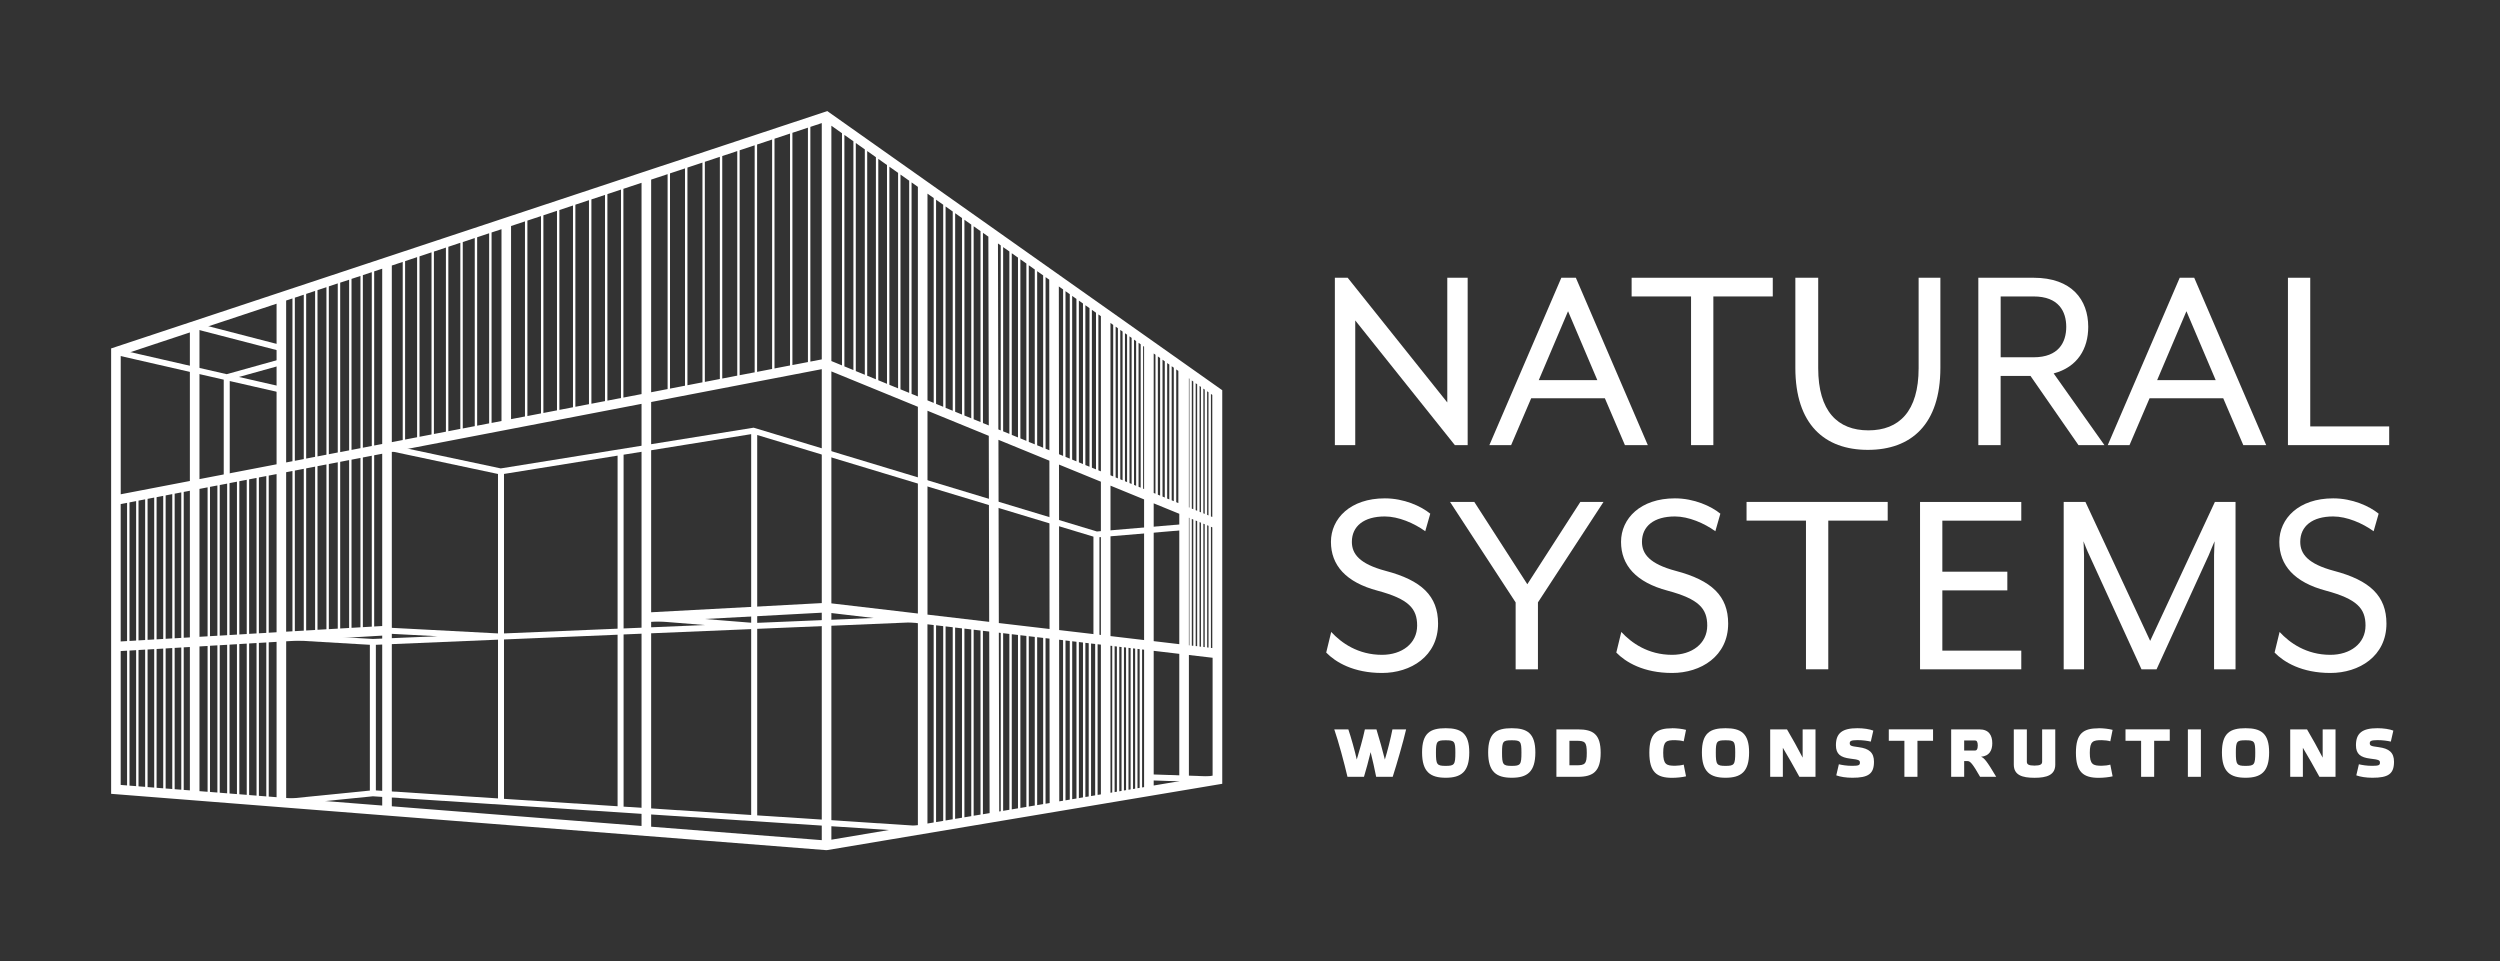 <?xml version="1.0" encoding="UTF-8"?>
<svg xmlns="http://www.w3.org/2000/svg" version="1.1" viewBox="0 0 637.8 245.2">
  <rect x="0" y="0" width="637.8" height="245.2" fill="#333333" stroke="none"/>
  <defs>
    <style>
      .cls-1 {
        fill: #fff;
      }
    </style>
  </defs>
  <!-- Generator: Adobe Illustrator 28.7.1, SVG Export Plug-In . SVG Version: 1.2.0 Build 142)  -->
  <g>
    <g id="Laag_1">
      <g>
        <path class="cls-1" d="M347.99,198.18h-4.22c-.85-3.63-2.29-8.99-3.37-12.1h3.59c.69,2.03,1.67,5.49,2.15,7.69.52-1.7,1.61-5.45,2.07-7.69h2.95c.66,2.1,1.72,5.9,2.15,7.69.66-2.12,1.51-5.5,1.93-7.69h3.49c-.73,3.18-2.4,8.93-3.42,12.1h-4.22c-.38-1.96-.94-4.41-1.41-6.3-.52,2.19-1.2,4.62-1.7,6.3Z"/>
        <path class="cls-1" d="M374.84,191.96c0,4.98-2.1,6.46-6.01,6.46s-6.03-1.48-6.03-6.46,2.1-6.18,6.03-6.18,6.01,1.29,6.01,6.18ZM371.29,192c0-2.9-.24-3.14-2.47-3.14s-2.48.24-2.48,3.14c0,3.07.24,3.39,2.48,3.39s2.47-.31,2.47-3.39Z"/>
        <path class="cls-1" d="M391.7,191.96c0,4.98-2.1,6.46-6.01,6.46s-6.03-1.48-6.03-6.46,2.1-6.18,6.03-6.18,6.01,1.29,6.01,6.18ZM388.15,192c0-2.9-.24-3.14-2.47-3.14s-2.48.24-2.48,3.14c0,3.07.24,3.39,2.48,3.39s2.47-.31,2.47-3.39Z"/>
        <path class="cls-1" d="M402.56,186.08c3.91,0,5.8,1.25,5.8,5.97s-1.89,6.13-5.8,6.13h-5.49v-12.1h5.49ZM402.13,188.99h-1.74v6.25h1.74c2.22,0,2.69-.3,2.69-3.14s-.47-3.11-2.69-3.11Z"/>
        <path class="cls-1" d="M426.58,185.78c1.15,0,2.64.17,3.56.42l-.59,2.92c-.54-.17-1.48-.29-2.19-.29-2.22,0-3.04.24-3.04,3.23s.82,3.3,3.04,3.3c.71,0,1.65-.12,2.19-.29l.59,2.99c-.94.23-2.41.38-3.56.38-3.92,0-5.8-1.48-5.8-6.41s1.88-6.23,5.8-6.23Z"/>
        <path class="cls-1" d="M446.23,191.96c0,4.98-2.1,6.46-6.01,6.46s-6.03-1.48-6.03-6.46,2.1-6.18,6.03-6.18,6.01,1.29,6.01,6.18ZM442.69,192c0-2.9-.24-3.14-2.47-3.14s-2.48.24-2.48,3.14c0,3.07.24,3.39,2.48,3.39s2.47-.31,2.47-3.39Z"/>
        <path class="cls-1" d="M463.18,198.18h-4.12c-1.35-2.5-2.78-4.98-4.22-7.41v7.41h-3.23v-12.1h4.29c1.37,2.33,2.73,4.76,3.99,7.21v-7.21h3.28v12.1Z"/>
        <path class="cls-1" d="M477.28,189.2c-.8-.19-1.98-.38-3.44-.38-1.68,0-1.93.29-1.93.78,0,.62.24.76,2.24,1.01,2.73.35,3.94,1.41,3.94,3.73,0,3.13-1.49,4.08-5.52,4.08-1.6,0-3.11-.24-4.1-.61l.66-2.83c.78.19,1.96.4,3.39.4,1.7,0,1.98-.19,1.98-.8s-.23-.78-2.47-1.04c-2.47-.3-3.65-1.16-3.65-3.42,0-3.13,1.67-4.34,5.49-4.34,1.58,0,3.09.24,4.05.61l-.64,2.81Z"/>
        <path class="cls-1" d="M485.85,198.18v-9.19h-3.98v-2.92h11.29v2.92h-3.98v9.19h-3.33Z"/>
        <path class="cls-1" d="M509.28,198.18h-4.12c-1.86-3.26-2.5-4.01-3.18-4.01h-.88v4.01h-3.32v-12.1h7.21c2.41,0,3.28,1.51,3.28,3.54,0,1.75-.69,3.26-2.87,3.44.8.3,1.48,1.08,3.87,5.12ZM501.1,191.48h2.78c.35,0,.69-.3.69-1.27s-.28-1.3-.68-1.3h-2.79v2.57Z"/>
        <path class="cls-1" d="M521.01,186.08h3.33v8.98c0,2.67-2.14,3.37-5.3,3.37s-5.28-.69-5.28-3.37v-8.98h3.33v8.25c0,.66.43.99,1.94.99s1.96-.33,1.96-.99v-8.25Z"/>
        <path class="cls-1" d="M535.41,185.78c1.15,0,2.64.17,3.56.42l-.59,2.92c-.54-.17-1.48-.29-2.19-.29-2.22,0-3.04.24-3.04,3.23s.82,3.3,3.04,3.3c.71,0,1.65-.12,2.19-.29l.59,2.99c-.94.23-2.41.38-3.56.38-3.92,0-5.8-1.48-5.8-6.41s1.88-6.23,5.8-6.23Z"/>
        <path class="cls-1" d="M546.24,198.18v-9.19h-3.98v-2.92h11.29v2.92h-3.98v9.19h-3.33Z"/>
        <path class="cls-1" d="M561.49,186.08v12.1h-3.32v-12.1h3.32Z"/>
        <path class="cls-1" d="M578.9,191.96c0,4.98-2.1,6.46-6.01,6.46s-6.03-1.48-6.03-6.46,2.1-6.18,6.03-6.18,6.01,1.29,6.01,6.18ZM575.36,192c0-2.9-.24-3.14-2.47-3.14s-2.48.24-2.48,3.14c0,3.07.24,3.39,2.48,3.39s2.47-.31,2.47-3.39Z"/>
        <path class="cls-1" d="M595.85,198.18h-4.12c-1.35-2.5-2.78-4.98-4.22-7.41v7.41h-3.23v-12.1h4.29c1.37,2.33,2.73,4.76,3.99,7.21v-7.21h3.28v12.1Z"/>
        <path class="cls-1" d="M609.95,189.2c-.8-.19-1.98-.38-3.44-.38-1.68,0-1.93.29-1.93.78,0,.62.24.76,2.24,1.01,2.73.35,3.94,1.41,3.94,3.73,0,3.13-1.49,4.08-5.52,4.08-1.6,0-3.11-.24-4.1-.61l.66-2.83c.78.19,1.96.4,3.39.4,1.7,0,1.98-.19,1.98-.8s-.23-.78-2.47-1.04c-2.47-.3-3.65-1.16-3.65-3.42,0-3.13,1.67-4.34,5.49-4.34,1.58,0,3.09.24,4.05.61l-.64,2.81Z"/>
      </g>
      <g>
        <path class="cls-1" d="M340.55,70.86h3.27l25.41,31.81v-31.81h5.2v42.7h-3.27l-25.41-31.81v31.81h-5.2v-42.7Z"/>
        <path class="cls-1" d="M398.33,70.86h3.7l18.36,42.7h-5.84l-5.12-11.96h-18.79l-5.12,11.96h-5.55l18.36-42.7ZM407.51,96.98l-7.47-17.58-7.47,17.58h14.94Z"/>
        <path class="cls-1" d="M431.42,75.63h-15.16v-4.77h36.01v4.77h-15.16v37.93h-5.69v-37.93Z"/>
        <path class="cls-1" d="M458.03,93.85v-22.99h5.83v23.06c0,11.03,4.98,15.87,12.81,15.87s12.81-4.84,12.81-15.87v-23.06h5.55v22.99c0,14.45-7.47,20.92-18.5,20.92s-18.5-6.48-18.5-20.92Z"/>
        <path class="cls-1" d="M504.71,70.86h14.09c9.75,0,13.95,5.62,13.95,12.53,0,5.55-2.7,10.25-8.82,11.88l12.95,18.29h-6.62l-12.24-17.65h-7.62v17.65h-5.69v-42.7ZM518.81,91.15c6.4,0,8.33-3.84,8.33-7.76s-1.92-7.76-8.33-7.76h-8.4v15.51h8.4Z"/>
        <path class="cls-1" d="M556.09,70.86h3.7l18.36,42.7h-5.84l-5.12-11.96h-18.79l-5.12,11.96h-5.55l18.36-42.7ZM565.27,96.98l-7.47-17.58-7.47,17.58h14.94Z"/>
        <path class="cls-1" d="M583.7,70.86h5.69v37.93h20.14v4.77h-25.83v-42.7Z"/>
        <path class="cls-1" d="M338.34,166.49l1.28-5.27c2.56,2.78,6.83,5.84,12.95,5.84,5.05,0,8.97-2.85,8.97-7.47,0-4.34-2.14-6.76-10.11-8.9-8.04-2.13-11.88-6.48-11.88-12.45s4.98-11.1,13.74-11.1c4.91,0,9.25,1.99,11.6,3.91l-1.28,4.48c-2.85-2.06-6.83-3.77-10.32-3.77-5.34,0-8.4,2.49-8.4,6.48,0,3.06,1.92,5.62,8.61,7.4,9.18,2.42,13.38,6.41,13.38,13.45,0,8.33-6.97,12.6-14.3,12.6s-11.88-2.78-14.23-5.2Z"/>
        <path class="cls-1" d="M386.66,153.68l-16.72-25.62h6.19l13.52,20.99,13.52-20.99h5.91l-16.72,25.62v17.08h-5.69v-17.08Z"/>
        <path class="cls-1" d="M412.35,166.49l1.28-5.27c2.56,2.78,6.83,5.84,12.95,5.84,5.05,0,8.97-2.85,8.97-7.47,0-4.34-2.14-6.76-10.11-8.9-8.04-2.13-11.88-6.48-11.88-12.45s4.98-11.1,13.74-11.1c4.91,0,9.25,1.99,11.6,3.91l-1.28,4.48c-2.85-2.06-6.83-3.77-10.32-3.77-5.34,0-8.4,2.49-8.4,6.48,0,3.06,1.92,5.62,8.61,7.4,9.18,2.42,13.38,6.41,13.38,13.45,0,8.33-6.97,12.6-14.3,12.6s-11.88-2.78-14.23-5.2Z"/>
        <path class="cls-1" d="M460.74,132.82h-15.16v-4.77h36.01v4.77h-15.16v37.93h-5.69v-37.93Z"/>
        <path class="cls-1" d="M489.84,128.06h25.83v4.77h-20.14v13.02h16.58v4.77h-16.58v15.37h20.14v4.77h-25.83v-42.7Z"/>
        <path class="cls-1" d="M526.49,128.06h5.55l16.51,35.44,16.51-35.44h5.27v42.7h-5.48v-29.11c0-1.07.14-3.49.14-3.56-.14.21-1.07,2.56-1.5,3.56l-13.31,29.11h-3.84l-13.31-29.11c-.5-1-1.42-3.34-1.49-3.56,0,.07.14,2.49.14,3.56v29.11h-5.19v-42.7Z"/>
        <path class="cls-1" d="M580.29,166.49l1.28-5.27c2.56,2.78,6.83,5.84,12.95,5.84,5.05,0,8.97-2.85,8.97-7.47,0-4.34-2.14-6.76-10.11-8.9-8.04-2.13-11.88-6.48-11.88-12.45s4.98-11.1,13.74-11.1c4.91,0,9.25,1.99,11.6,3.91l-1.28,4.48c-2.85-2.06-6.83-3.77-10.32-3.77-5.34,0-8.4,2.49-8.4,6.48,0,3.06,1.92,5.62,8.61,7.4,9.18,2.42,13.38,6.41,13.38,13.45,0,8.33-6.97,12.6-14.3,12.6s-11.88-2.78-14.23-5.2Z"/>
      </g>
      <g>
        <g>
          <rect class="cls-1" x="301.08" y="189.86" width="1.53" height="17.5" transform="translate(93.01 493.48) rotate(-88.04)"/>
          <polygon class="cls-1" points="71.95 98.69 60.96 96.17 71.99 93.1 71.57 91.63 57.83 95.46 29.74 89.03 29.4 90.52 57.08 96.86 57.08 122.08 58.61 122.08 58.61 97.21 71.61 100.18 71.95 98.69"/>
          <rect class="cls-1" x="59.96" y="74.56" width="1.53" height="22.85" transform="translate(-37.74 123.2) rotate(-75.48)"/>
          <path class="cls-1" d="M302.23,133.69l-22.39,1.9-87.41-26.43-.17-.05-64.51,10.39-28.85-6.13-.32,1.5,28.47,6.05v40.68l-28.27-1.49-.08,1.53,12.94.68-16.51.69-23.3-1.37-.09,1.53,22.62,1.33v37.19l-22.65,2.27.15,1.52,23.28-2.33,140.21,9.16.1-1.53-42.27-2.76v-47.59l42.25-1.77-.06-1.53-42.19,1.77v-47.92l85.78,25.93v25.64h1.53v-25.49l21.75-1.84v-1.54ZM127.05,203.69l-31.16-2.04v-37.15l31.16-1.31v40.49ZM157.56,205.69l-28.98-1.89v-40.66l28.98-1.21v43.77ZM157.56,160.39l-28.98,1.21v-40.69l28.98-4.67v44.14ZM191.64,207.92l-32.55-2.13v-43.93l32.55-1.36v47.42ZM191.64,158.87l-26.69-2.14-.12,1.53,15.02,1.2-20.76.87v-44.33l32.55-5.24v48.11Z"/>
        </g>
        <path class="cls-1" d="M255.92,60.04v-.07h-.1l-44.25-31.27-.5-.36-40.72,13.49h-.04S28.35,88.89,28.35,88.89v113.63l182.43,14.37h.15s100.89-16.93,100.89-16.93v-100.41l-55.89-39.5ZM202.16,33.88l3.96-1.31v59.8l-3.96.76v-59.25ZM197.59,35.39l3.96-1.31v59.16l-3.96.76v-58.61ZM193.15,36.87l3.83-1.27v58.53l-3.83.74v-58ZM188.7,38.34l3.83-1.27v57.89h.14l-3.97.76v-57.38ZM184.26,39.81l3.83-1.27v57.29l-3.83.74v-56.76ZM179.82,41.28l3.83-1.27v56.68l-3.83.74v-56.15ZM175.38,42.75l3.83-1.27v56.06l-3.83.74v-55.53ZM170.93,44.23l3.83-1.27v55.44l-3.83.74v-54.91ZM166.12,45.82l4.2-1.39v54.83l-4.2.81v-54.24ZM154.96,49.52l3.47-1.15v53.17l-3.47.67v-52.69ZM150.88,50.87l3.47-1.15v52.61l-3.47.67v-52.12ZM146.79,52.22l3.47-1.15v52.04l-3.47.67v-51.56ZM142.71,53.58l3.47-1.15v51.47l-3.47.67v-50.99ZM138.63,54.93l3.47-1.15v50.91l-3.47.67v-50.42ZM134.55,56.28l3.47-1.15v50.34l-3.47.67v-49.86ZM130.38,57.66l3.55-1.18v49.77l-3.55.68v-49.28ZM125.41,59.31l2.53-.84v48.94l-2.53.49v-48.59ZM121.73,60.53l3.06-1.02v48.5l-3.06.59v-48.08ZM118.06,61.75l3.06-1.02v47.99l-3.06.59v-47.57ZM114.38,62.96l3.06-1.02v47.48l-3.06.59v-47.05ZM110.7,64.18l3.06-1.02v46.97l-3.06.59v-46.54ZM107.03,65.4l3.06-1.02v46.46l-3.06.59v-46.03ZM103.35,66.62l3.06-1.02v45.95l-3.06.59v-45.52ZM99.96,67.74l2.78-.92v45.44l-2.78.54v-45.05ZM92.57,70.19l2.28-.75v44.34l-2.28.44v-44.02ZM92.57,116.71l2.28-.44v43.6l-2.28.13v-43.29ZM89.68,71.15l2.28-.75v43.94l-2.28.44v-43.62ZM89.68,117.27l2.28-.44v43.21l-2.28.13v-42.91ZM86.79,72.11l2.28-.75v43.54l-2.28.44v-43.22ZM86.79,117.82l2.28-.44v42.83l-2.28.13v-42.52ZM83.89,73.06l2.28-.76v43.14l-2.28.44v-42.82ZM83.89,118.38l2.28-.44v42.44l-2.28.13v-42.14ZM81,74.02l2.28-.75v42.73l-2.28.44v-42.42ZM81,118.93l2.28-.44v42.05l-2.28.13v-41.75ZM78.11,74.98l2.28-.76v42.33l-2.28.44v-42.02ZM78.11,119.49l2.28-.44v41.67l-2.28.13v-41.36ZM75.22,75.94l2.28-.75v41.93l-2.28.44v-41.62ZM75.22,120.05l2.28-.44v41.28l-2.28.13v-40.98ZM73,76.67l1.61-.53v41.53l-1.61.31v-41.31ZM73,120.47l1.61-.31v40.9l-1.61.09v-40.68ZM32.42,200.38l-1.63-.13v-34.15l1.63-.1v34.38ZM32.42,163.55l-1.63.1v-35.05l1.63-.31v35.27ZM34.73,200.56l-1.69-.13v-34.46l1.69-.1v34.69ZM34.73,163.42l-1.69.1v-35.35l1.69-.33v35.58ZM37.03,200.74l-1.69-.13v-34.78l1.69-.1v35.01ZM37.03,163.28l-1.69.1v-35.66l1.69-.33v35.89ZM39.34,200.93l-1.69-.13v-35.1l1.69-.1v35.33ZM39.34,163.14l-1.69.1v-35.97l1.69-.33v36.19ZM41.64,201.11l-1.69-.13v-35.41l1.69-.1v35.65ZM41.64,163.01l-1.69.1v-36.27l1.69-.33v36.5ZM43.95,201.29l-1.69-.13v-35.73l1.69-.1v35.96ZM43.95,162.87l-1.69.1v-36.58l1.69-.33v36.81ZM46.25,201.47l-1.69-.13v-36.05l1.69-.1v36.28ZM46.25,162.74l-1.69.1v-36.89l1.69-.33v37.12ZM48.44,201.64l-1.57-.12v-36.37l1.57-.09v36.58ZM48.44,162.61l-1.57.09v-37.2l1.57-.3v37.41ZM48.44,122.71l-17.64,3.39v-35.44l17.64-5.85v37.89ZM52.96,202l-2.07-.16v-36.92l2.07-.12v37.2ZM52.96,162.34l-2.07.12v-37.73l2.07-.4v38.01ZM55.46,202.19l-1.89-.15v-37.29l1.89-.11v37.55ZM55.46,162.19l-1.89.11v-38.09l1.89-.36v38.34ZM57.95,202.39l-1.89-.15v-37.63l1.89-.11v37.89ZM57.95,162.05l-1.89.11v-38.42l1.89-.36v38.68ZM60.45,202.59l-1.89-.15v-37.98l1.89-.11v38.24ZM60.45,161.9l-1.89.11v-38.76l1.89-.36v39.01ZM62.95,202.78l-1.89-.15v-38.32l1.89-.11v38.58ZM62.95,161.75l-1.89.11v-39.09l1.89-.36v39.34ZM65.45,202.98l-1.89-.15v-38.67l1.89-.11v38.93ZM65.45,161.6l-1.89.11v-39.42l1.89-.36v39.68ZM67.94,203.18l-1.89-.15v-39.01l1.89-.11v39.27ZM67.94,161.46l-1.89.11v-39.76l1.89-.36v40.01ZM70.56,203.38l-2-.16v-39.35l2-.12v39.63ZM70.56,161.3l-2,.12v-40.09l2-.38v40.36ZM70.56,118.45l-19.67,3.78v-38.23l19.67-6.52v40.97ZM97.51,205.51l-24.5-1.93v-39.97l24.5-1.45v43.34ZM97.51,159.71l-2.05.12v-43.68l2.05-.39v43.95ZM97.51,113.27l-2.05.39v-44.43l2.05-.68v44.71ZM163.67,210.72l-63.71-5.02v-90.41l63.71-12.26v107.69ZM163.67,100.54l-4.63.89v-53.26l4.63-1.53v53.9ZM209.65,214.34l-43.53-3.43v-52.26l43.53-2.34v58.03ZM209.65,153.86l-43.53,2.34v-53.64l43.53-8.38v59.67ZM209.65,91.69l-2.91.56v-59.88l2.91-.97v60.29ZM308.93,100.5l.35.25v31.14l-.35-.14v-31.24ZM307.96,99.82l.35.25v31.42l-.35-.14v-31.53ZM308.32,134.14v31.07l-.45-.05h.1s0-31.16,0-31.16l-.14-.06.49.2ZM307,99.14l.35.25v31.71l-.35-.14v-31.81ZM307,133.6l.35.14v31.35l-.35-.04v-31.46ZM306.04,98.46l.35.25v32l-.35-.14v-32.1ZM306.04,133.21l.42.17-.07-.03v31.64l.31.04-.67-.08v-31.74ZM305.04,97.76l.38.27v32.28l-.38-.16v-32.4ZM304.92,132.75l1.04.42-.54-.22v31.92h.13s-.76-.07-.76-.07l.25.03v-32.03l-.12-.05ZM304.05,97.06l.38.27v32.58l-.38-.16v-32.69ZM304.05,132.39l.38.16v32.21l-.38-.04v-32.32ZM303.31,96.53l.13.09v32.87l-.13-.05v-32.91ZM303.31,132.09l.13.05v32.5l.59.07-.72-.08v-32.54ZM300.08,94.25l.54.38v33.71l-.54-.22v-33.87ZM298.92,93.43l.54.38v34.05l-.54-.22v-34.22ZM297.77,127.14v-34.52l.54.38v34.4l-.64-.26h.1ZM296.58,91.77l.58.41v34.74l-.58-.24v-34.91ZM295.39,90.93l.58.41v35.1l-.58-.24v-35.27ZM294.33,90.18l.45.32v35.45l-.45-.18v-35.58ZM290.47,87.46l.54.38v36.57l-.54-.22v-36.73ZM289.31,86.64l.54.38v36.91l-.54-.22v-37.07ZM288.16,85.82l.54.38v37.26l-.54-.22v-37.42ZM287,85.01l.54.38v37.6l-.54-.22v-37.76ZM285.81,84.17l.58.41v37.94l-.58-.24v-38.12ZM284.62,83.33l.58.41v38.3l-.58-.24v-38.47ZM283.3,82.39l.7.5v38.65l-.7-.29v-38.86ZM278.56,79.04l1.05.74v39.96l-1.05-.43v-40.27ZM276.9,77.87l1.05.74v40.46l-1.05-.43v-40.77ZM275.24,76.69l1.05.74v40.95l-1.05-.43v-41.26ZM273.53,75.49l1.09.77v41.44l-1.09-.45v-41.77ZM271.83,74.28l1.09.77v41.95l-1.09-.45v-42.27ZM266.74,70.69l.94.66.04,43.52-.97-.4v-43.79ZM264.6,69.18l1.53,1.08v43.97l-1.53-.63v-44.42ZM262.46,67.67l1.53,1.08v44.61l-1.53-.62v-45.06ZM260.32,66.15l1.53,1.08v45.24l-1.53-.63v-45.7ZM258.12,64.6l1.59,1.12v45.88l-1.59-.65v-46.35ZM255.92,63.04l1.59,1.12v46.53l-1.59-.65v-47ZM250.76,59.39l1.39.98.11,48.17-1.49-.61v-48.54ZM248.4,57.72l1.75,1.24v48.72l-1.75-.72v-49.24ZM246.04,56.06l1.75,1.24v49.42l-1.75-.72v-49.94ZM243.68,54.39l1.75,1.24v50.13l-1.75-.72v-50.65ZM241.24,52.67l1.82,1.29v50.83l-1.82-.74v-51.37ZM238.81,50.95l1.82,1.28v51.55l-1.82-.74v-52.09ZM236.62,49.4l1.59,1.12v52.27l-1.59-.65v-52.75ZM236.62,104.79l15.64,6.4.1,47.46-15.74-1.85v-52.01ZM229.73,44.53l2.22,1.57v54.13l-2.22-.91v-54.79ZM226.9,42.53l2.22,1.57v54.98l-2.22-.91v-55.64ZM224.07,40.53l2.22,1.57v55.82l-2.22-.91v-56.48ZM221.24,38.53l2.22,1.57v56.66l-2.22-.91v-57.32ZM218.33,36.48l2.3,1.63v57.5l-2.3-.94v-58.18ZM215.42,34.42l2.3,1.62v58.37l-2.3-.94v-59.05ZM212.1,32.07l2.71,1.92v59.23l-2.71-1.11v-60.04ZM234.17,210.51l-22.07,3.71v-57.82l22.07,2.59v51.52ZM234.17,156.52l-22.07-2.59v-59.18l22.07,9.03v52.73ZM234.17,101.14l-1.61-.66v-53.95l1.61,1.14v53.47ZM238.2,209.83l-1.59.27v-50.83l1.59.19v50.37ZM240.63,209.42l-1.82.31v-50.2l1.82.21v49.68ZM243.06,209.01l-1.82.31v-49.51l1.82.21v48.99ZM245.42,208.62l-1.75.29v-48.81l1.75.21v48.31ZM247.79,208.22l-1.75.29v-48.14l1.75.21v47.64ZM250.15,207.82l-1.75.29v-47.46l1.75.21v46.97ZM250.76,207.72v-46.79l1.61.19.1,46.32-1.71.29ZM254.6,62.11l.71.5v47.19l-.61-.25-.1-47.44ZM254.71,112.2l13.01,5.33.04,42.94-12.94-1.52-.1-46.74ZM255.31,206.96l-.39.07-.1-45.62.49.06v45.49ZM257.51,206.59l-1.59.27v-45.32l1.59.19v44.86ZM259.71,206.22l-1.59.27v-44.69l1.59.19v44.24ZM261.85,205.86l-1.53.26v-44.06l1.53.18v43.63ZM263.99,205.5l-1.53.26v-43.45l1.53.18v43.02ZM266.13,205.14l-1.53.26v-42.84l1.53.18v42.41ZM266.74,205.04v-42.23l1.01.12.04,41.94-1.05.18ZM270.13,73.08l1.09.77v42.46l-1.05-.43-.04-42.79ZM271.22,204.28l-.98.16-.04-41.24,1.01.12v40.96ZM272.92,204l-1.09.18v-40.78l1.09.13v40.47ZM274.63,203.71l-1.09.18v-40.29l1.09.13v39.98ZM276.29,203.43l-1.05.18v-39.81l1.05.12v39.51ZM277.75,203.19l-.85.14v-39.33l.85.1v39.09ZM279.4,202.91l-1.05.18v-38.92l1.05.12v38.62ZM280.86,202.66l-.84.14v-38.44l.84.1v38.21ZM280.86,161.99l-10.65-1.25-.04-42.22,10.69,4.37v39.09ZM280.86,120.25l-.64-.26v-39.78l.64.45v39.59ZM283.75,202.18l-.45.07v-37.51l.45.05v37.38ZM284.94,201.98l-.58.1v-37.21l.58.07v37.04ZM286.13,201.78l-.58.1v-36.87l.58.07v36.7ZM287.28,201.58l-.54.09v-36.53l.54.06v36.37ZM288.44,201.39l-.54.09v-36.2l.54.06v36.04ZM289.6,201.2l-.54.09v-35.87l.54.06v35.71ZM290.75,201l-.55.09v-35.54l.55.06v35.38ZM291.88,200.81l-.51.09v-35.21l.51.06v35.06ZM291.88,163.29l-8.57-1.01v-38.38l8.57,3.51v35.87ZM291.88,124.76l-.25-.1v-36.39l.25.18v36.31ZM300.86,199.3l-6.53,1.1v-34.36l6.53.77v32.5ZM300.86,164.34l-6.53-.77v-35.16l6.53,2.67v33.25ZM309.36,197.88l-6.05,1.02v-31.8l6.05.71v30.07ZM309.36,165.34l-.87-.1.44.05v-30.89l-.41-.17.84.34-.08-.03v30.79h.08Z"/>
      </g>
    </g>
  </g>
</svg>